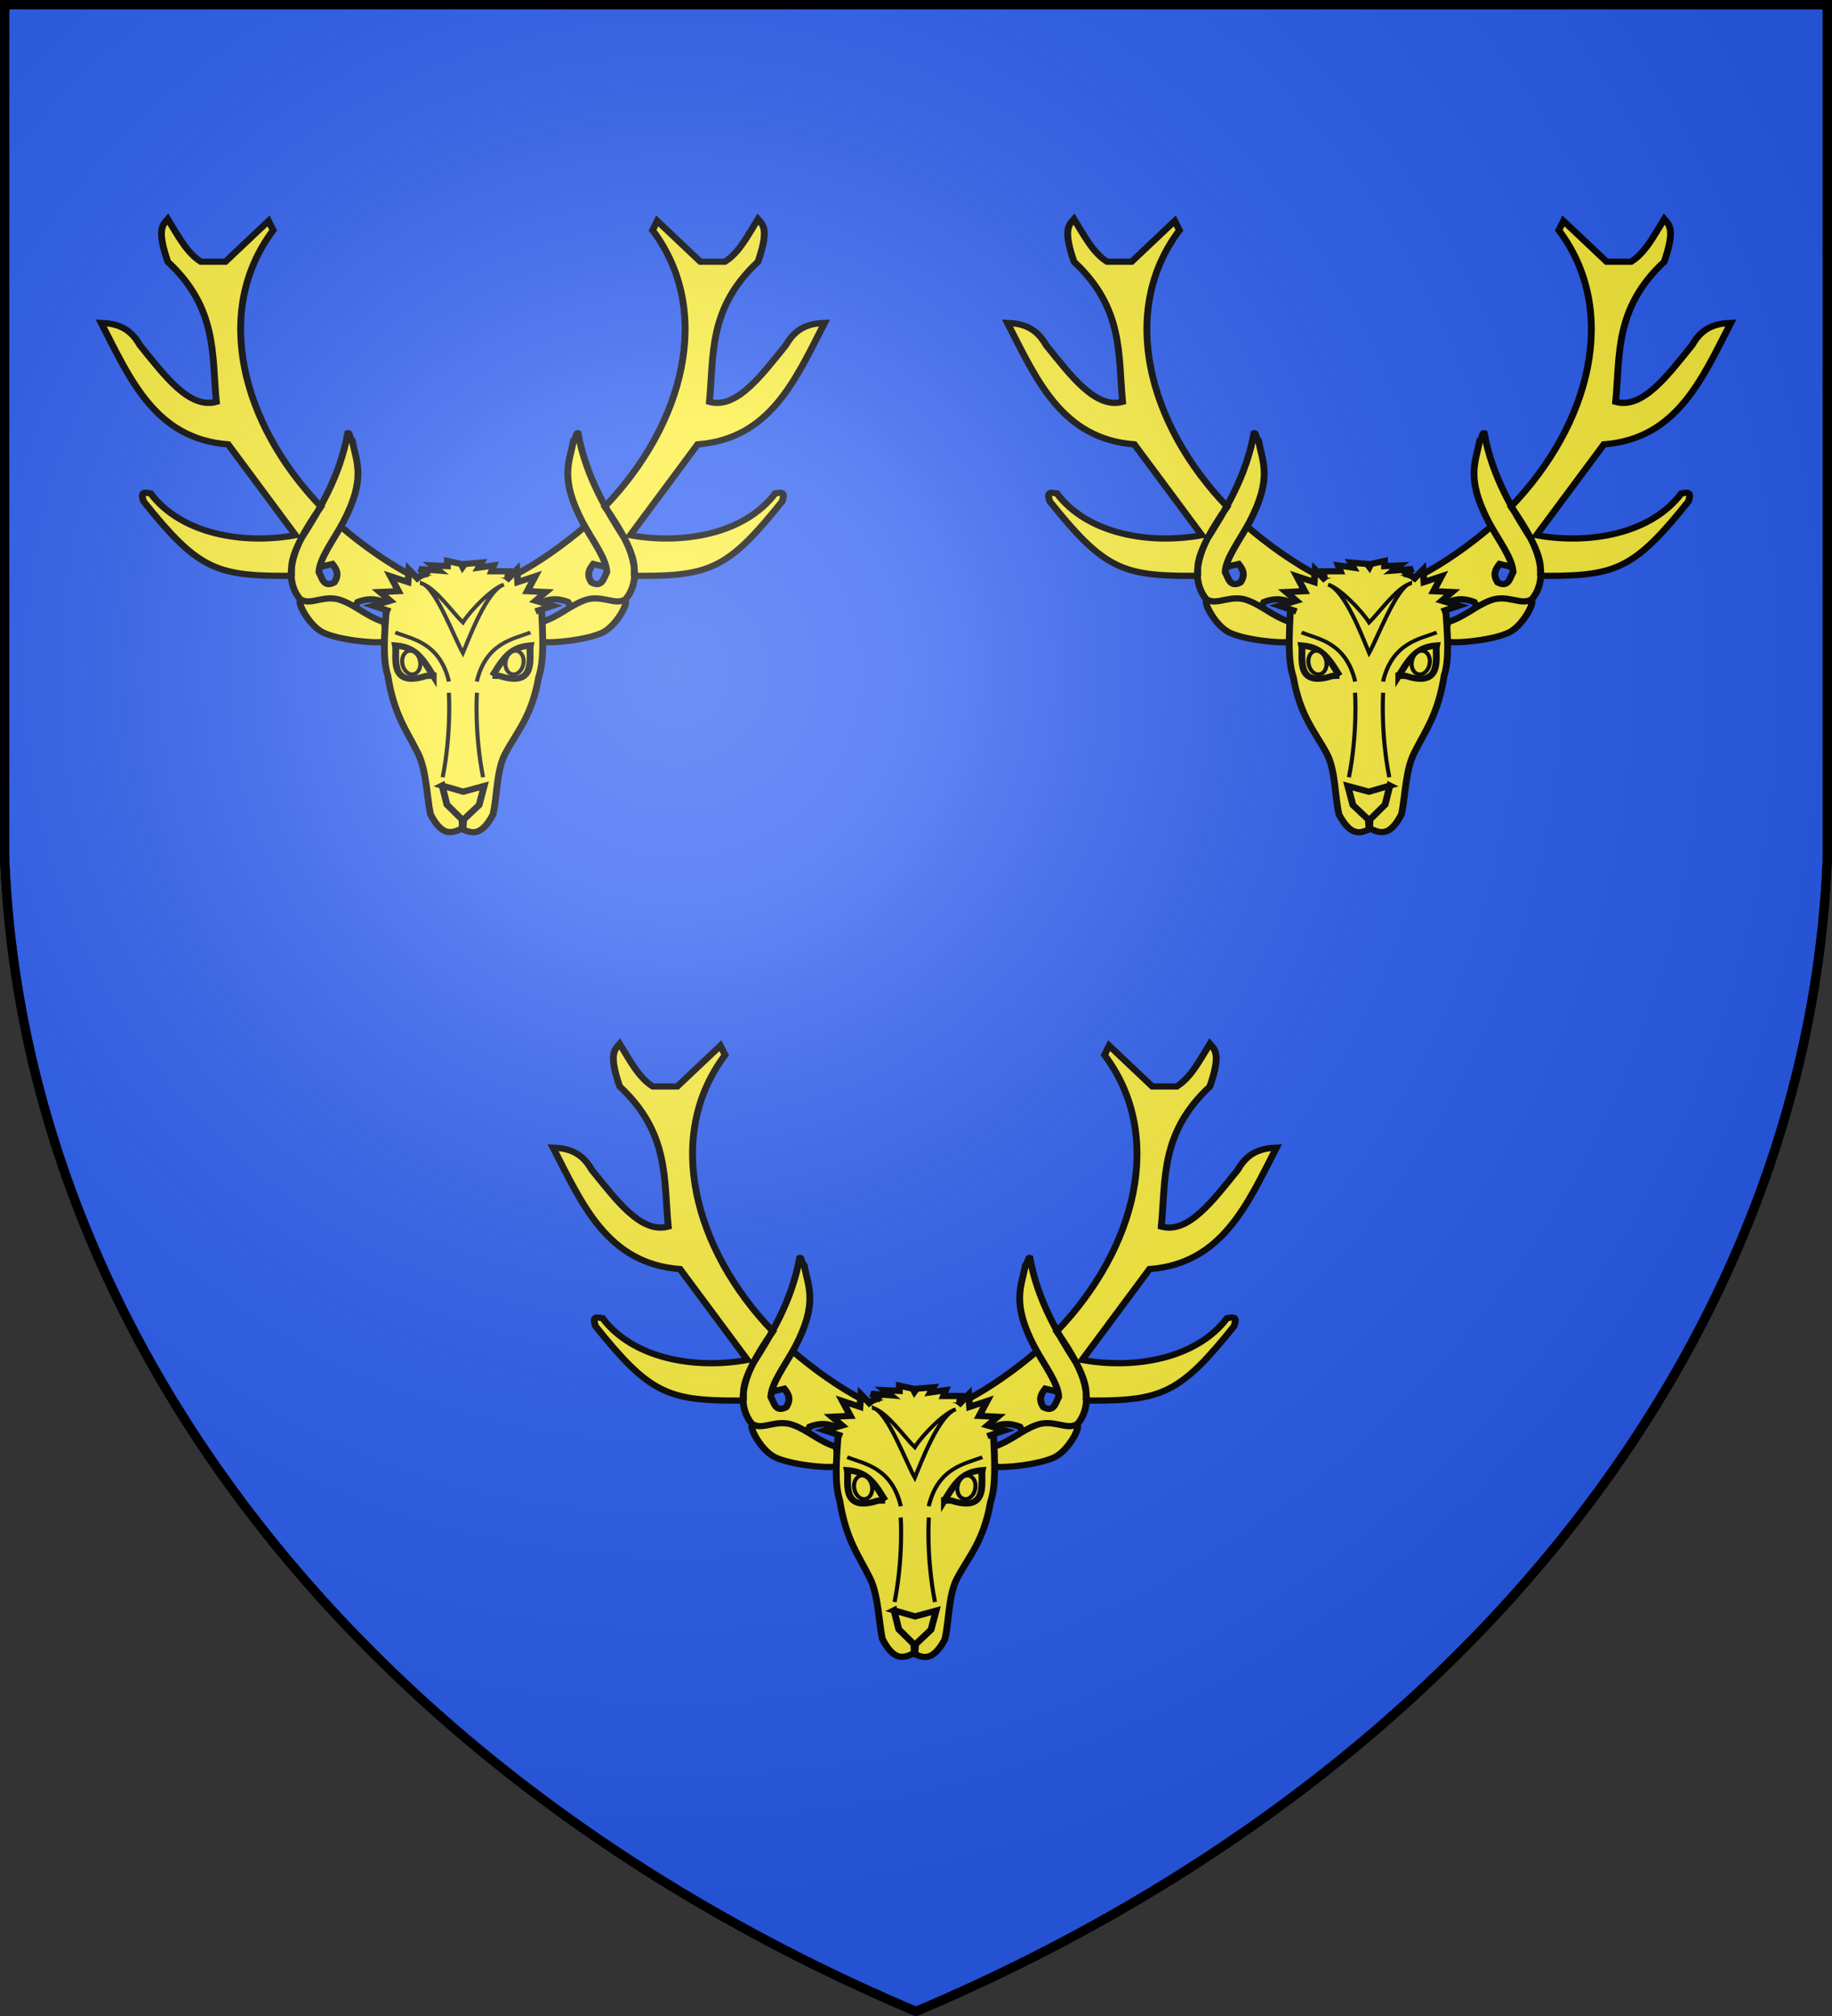 <svg width="600" height="660" fill="#2b5df2" stroke="#000" stroke-width="3" xmlns="http://www.w3.org/2000/svg" xmlns:xlink="http://www.w3.org/1999/xlink"><rect width="100%" height="100%" fill="#333333" stroke="none"/><defs><radialGradient id="e" cx="221" cy="226" r="300" gradientTransform="matrix(1.35 0 0 1.35 -77 -85)" gradientUnits="userSpaceOnUse"><stop offset="0" stop-color="#fff" stop-opacity=".31"/><stop offset=".2" stop-color="#fff" stop-opacity=".25"/><stop offset=".6" stop-color="#666" stop-opacity=".13"/><stop offset="1" stop-opacity=".13"/></radialGradient><g fill="#fcef3c" id="c" transform="matrix(.447 0 0 .407 17.5 53)" stroke-width="5" style="enable-background:new"><g id="a"><path d="M174.44 329.8C175 327 170.8 317 196 277.3 138 211 116.4 120 161 55l-3.4-7.5L126 80.3h-18C97.5 73 91 58.76 83.78 46c-3.78 4.776-8.192 8.3 0 34.3 36.658 37.5 32.22 75.075 35.598 112.7-19.855 6-37.878-21-56.032-45.58C56 133 45.795 130 35 129.523c21 44.797 39.463 93.262 93 97.69l49.387 73.083C139 308 93.643 299.4 71.255 266.736 66.664 265.8 63.595 265 66 273c39 53.543 52.586 60 103.343 60 7.657 0 4.457-.788 5.097-3.2ZM195 326c2.248-.653 7-2 9.415-2.588 3.069 4.228 5.185 8.588 1.319 14.915C198 342.775 197 335 194.527 330c.473-11.286 10.473-25.312 17.799-40.2 17.109-35.8 9.474-48.523 6.674-65.57-2.5-2.98-1.773-6.656-3.38-5.966-5.898 35.736-21.978 63.536-33.82 84.268C175 316.6 164.8 345.8 192.5 362c15.5 1.8 27.127.2 30.5-8 9.375-4 16.279-2 22.286 2.225L263 333c-18.283-10.452-36.8-25-52-39.29"/><path d="M242.544 370.345C229 365.4 222 357 210.7 352.574c-11.264-4.574-21.277 3.426-27.934.206-6.766-3.28 3.522 19.605 14.511 25.62 10.989 6.015 37.449 9.165 44.987 7.6 2.386-8.428-.032-14 .28-15.655Z"/></g><use xlink:href="#a" transform="matrix(-1 0 0 1 600 0)"/><path d="M296.2 326c-13.2 0-24.7 6.4-33.7 9.7-6.5 1.7-11.5 8.3-18.3 20.3-1.9 26-3 44 .8 57.2 4.5 31.5 13.8 44.1 22 62.3 6.3 13.7 6.5 34.5 9.2 49.1C284.8 543 292 540 299 536.4c7 3.6 14 6.9 23-11.2 3.2-14.5 2.5-35.6 9-49.2 8.739-18 19.5-30 24.5-61.4 4-13.2 3.3-31.2 2-57.1-6.5-12.2-11.5-19-18-20.8-9.5-3.9-22.7-10.5-37.5-10.5-.5 0-4.5-.2-5.8-.2Zm-11.4 175.7 3.5 15.3 11.1 12 .2 7h.5l.5-7 11.3-11.7 3.7-15.3-15.4 4.6-15.4-4.9Z"/><path d="M275.425 332.266 268 327.5l14.3 1.233-4.753-4.121 11.153.588V321l10 2.434 1.1 2.366 1.6-2.366 12.2-1.177-2.113 4.121 11.137-1.766-1.624 4.711h12.762L332.7 334.6"/><g id="b"><path stroke-width="3" d="M289.8 418c-6.8-31.5-27.2-34.2-39.3-39.5M285.2 495c6.5-36 4.5-68 4.5-68"/><path d="m268.298 336.8-7.818-8.8-.68 10-12.8-4.654 5.8 11.954-13.585.7 7.5 7-12.485 4 12.57 4.6M278.256 413.3l-3.911-6.817C267 394 261 390 250.6 389c1.4 7.585-5.6 34.6 22.4 24.5l5.256-.2Z"/><path stroke-width="3" d="M255.748 404.337C256.764 409.5 260.464 413 264 412c3.555-.8 5.6-5.633 4.58-10.8-1.016-5.2-4.78-8.63-8.263-7.767-3.544.865-5.592 5.567-4.569 10.904Z"/></g><use xlink:href="#b" transform="matrix(-1 0 0 1 600 0)"/><path stroke-width="3" d="M270 339c10.6 4.5 24 44.5 30 56 4.7-12.3 17.4-50 30-55-8.2 2.6-24.4 20.6-30 30.5-7.3-7.8-20.2-27.9-30-31.3Z"/></g></defs><path id="d" d="M1.5 1.5h597V280A570 445 0 0 1 300 658.5 570 445 0 0 1 1.5 280Z"/><use xlink:href="#c"/><use xlink:href="#c" transform="matrix(-1 0 0 1 600 0)"/><use xlink:href="#c" x="148" y="270"/><use xlink:href="#d" fill="url(#e)"/></svg>